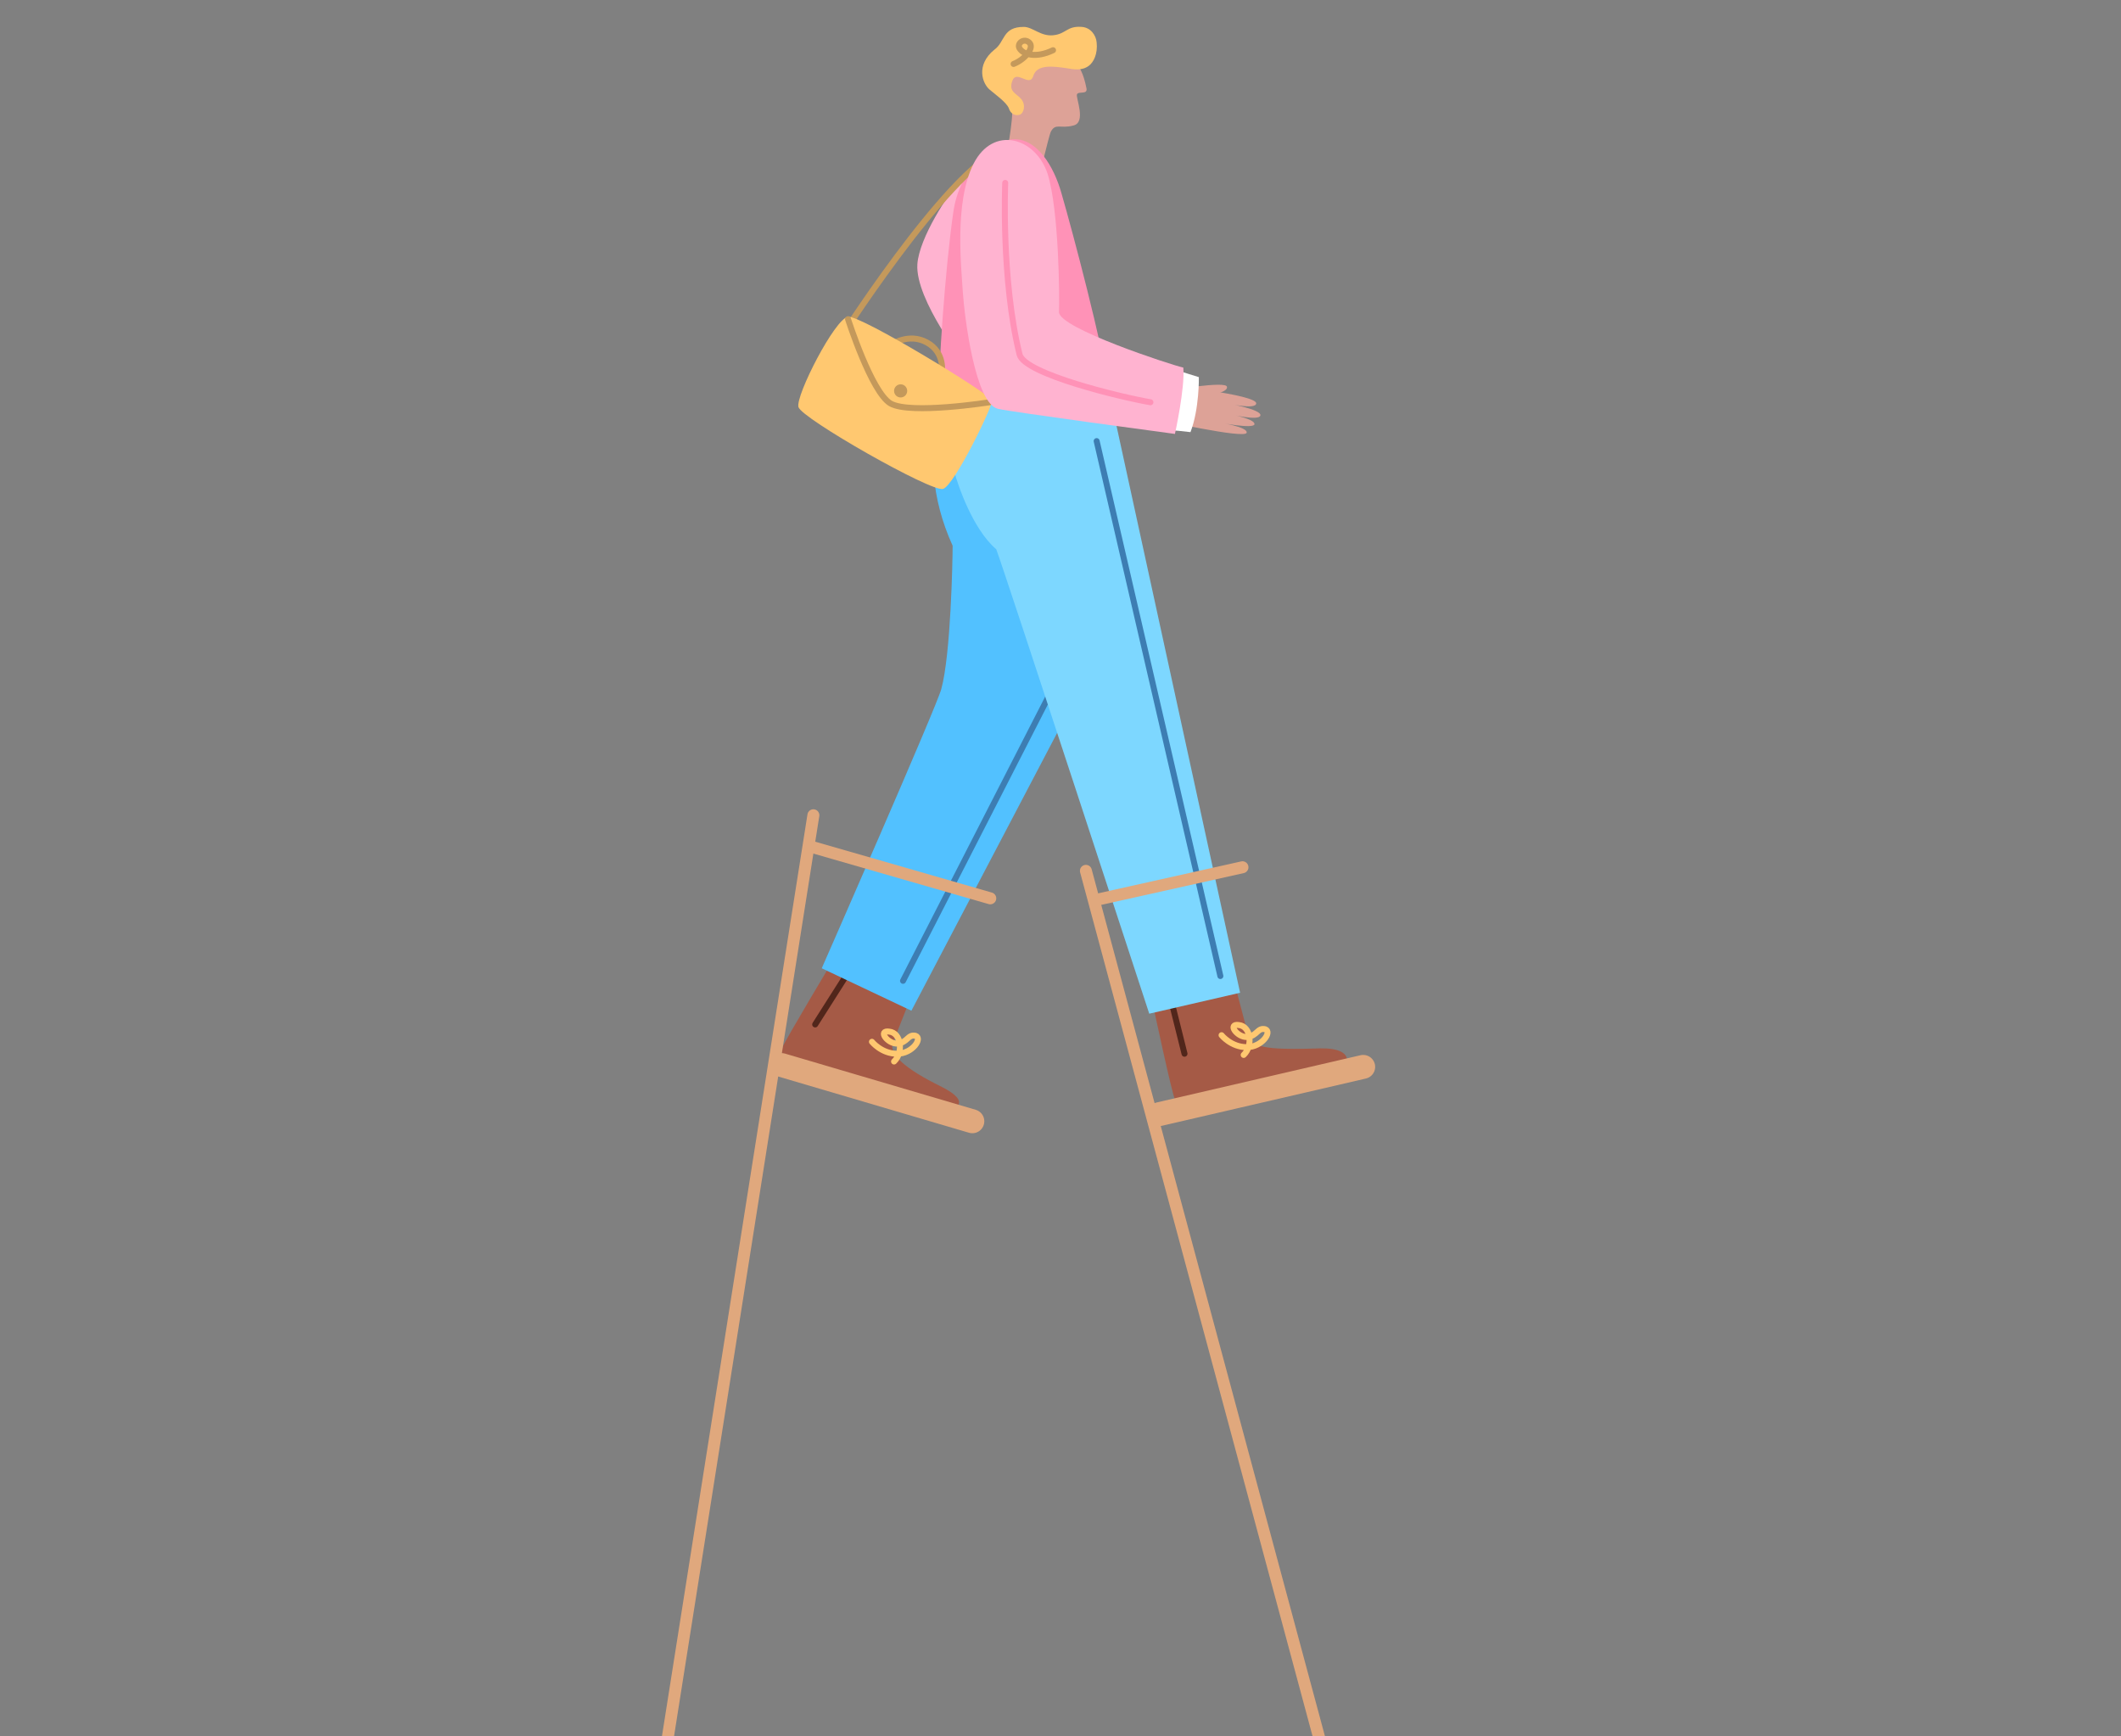 <?xml version="1.0" encoding="utf-8"?>
<!-- Generator: Adobe Illustrator 26.4.1, SVG Export Plug-In . SVG Version: 6.00 Build 0)  -->
<svg version="1.1" id="Layer_1" xmlns="http://www.w3.org/2000/svg" xmlns:xlink="http://www.w3.org/1999/xlink" x="0px" y="0px"
	 viewBox="0 0 354.9 290.5" style="enable-background:new 0 0 354.9 290.5;" xml:space="preserve">
<rect x="0" y="0" width="354.9" height="290.5" fill="#808080" stroke="none"/>
<style type="text/css">
	.st0{display:none;fill:#1F317D;stroke:#FFFFFF;stroke-miterlimit:10;}
	.st1{fill:#DDA297;}
	.st2{fill:#FFC870;}
	.st3{fill:#A55A46;}
	.st4{fill:none;stroke:#51261B;stroke-linecap:round;stroke-linejoin:round;stroke-miterlimit:10;}
	.st5{fill:#FFB3D0;}
	.st6{fill:#52C1FF;}
	.st7{fill:none;stroke:#3D7DB2;stroke-linecap:round;stroke-linejoin:round;stroke-miterlimit:10;}
	.st8{fill:#7DD7FF;}
	.st9{fill:#FF92B7;}
	.st10{fill:#FFFFFF;}
	.st11{fill:none;stroke:#C4995B;stroke-miterlimit:10;}
	.st12{fill:none;stroke:#C4995B;stroke-linecap:round;stroke-miterlimit:10;}
	.st13{fill:#C4995B;}
	.st14{fill:none;stroke:#E0A87D;stroke-width:2;stroke-linecap:round;stroke-linejoin:round;stroke-miterlimit:10;}
	.st15{fill:none;stroke:#E0A87D;stroke-width:4;stroke-linecap:round;stroke-linejoin:round;stroke-miterlimit:10;}
	.st16{fill:none;stroke:#FFC870;stroke-linecap:round;stroke-miterlimit:10;}
	.st17{fill:none;stroke:#FF92B7;stroke-linecap:round;stroke-linejoin:round;stroke-miterlimit:10;}
</style>
<polygon class="st0" points="-5.5,-4.1 225.6,-2.8 225.6,330.5 -5.5,329.2 "/>
<g>
	<path class="st1" d="M168.2,27.2c0,0,1.5-7.8,1.1-9c-0.3-1.2-1-2.8-1.3-3.5s0-2.3,1.8-2.8s4.1-5.2,6.2-4.5c2.1,0.8,3.6,2.5,4.4,3.6
		s1.2,2.8,1.4,3.8c0.2,1.1-1.4,0.4-1.6,1c-0.2,0.6,1.6,4.7-0.6,5.2c-2.2,0.6-3-0.5-3.8,1.1c-0.3,0.7-2.3,9-2.3,9L168.2,27.2z"/>
	<path class="st2" d="M171.3,4.5c1.5,0,2.8,1.6,4.9,1.4c2.2-0.2,2.3-1.6,4.8-1.4c1.5,0.1,2.4,1.4,2.5,2.6c0.2,1.9-0.5,3.3-1.3,3.9
		c-1.2,0.9-2.6,0.6-3.8,0.4c-2.1-0.3-4.9-0.7-5.5,1.3s-2.8-1.1-3.5,0.8s0.7,2.1,1.5,3.1s0.4,2.4-0.3,2.6s-1.5-0.1-1.8-1.1
		c-0.4-1-2.4-2.4-3.2-3.1c-1.2-1-2.4-4.1,0.8-6.7C168.2,7,167.7,4.5,171.3,4.5z"/>
	<g>
		<path class="st1" d="M197.5,66.9c0,0,8.2-0.7,7.8-2.2c-0.2-1-9.5,0.6-9.5,0.6L197.5,66.9z"/>
		<path class="st1" d="M193.7,70.2c0,0,14.7,3.3,14.9,2.2c0.2-1-4.6-1.7-4.6-1.7s5.7,1.1,5.9,0.3c0.2-0.9-4.1-1.7-4.1-1.7
			s4.9,1.2,5.1,0.2s-5.5-2-5.5-2s4.7,1.1,4.8,0c0.1-1.5-15.3-3.1-15.3-3.1L193.7,70.2z"/>
	</g>
	<path class="st3" d="M192.9,168c0,0,3.3,15.5,3.7,15.9c0.3,0.5,0.1,1.6,3.1,0.8c3-0.7,25.4-6,25.4-6s2.1-3.4-4.2-3.3
		c-6.3,0.2-11,0.2-11.8-1.6c-0.7-1.9-2.7-10.5-3-10.5C205.7,163.4,192.9,167.9,192.9,168z"/>
	<line class="st4" x1="196.2" y1="168.3" x2="198.2" y2="176.3"/>
	<path class="st3" d="M140.2,159.3c0,0-9.1,15.2-9.2,15.8c-0.1,0.6-1,1.1,1.7,2.7c2.7,1.6,26.6,7.8,26.6,7.8s3.7-1.1-2-3.9
		s-8.6-5.3-7.9-7.2s4.3-10.5,3.8-10.5C150,163.6,140.3,159.2,140.2,159.3z"/>
	<line class="st4" x1="143.2" y1="160.7" x2="136.4" y2="171.4"/>
	<g>
		<g>
			<path class="st5" d="M165,56.7L165,56.7c-0.3,0.3-0.3,0.9,0,1.2l8.7,9.3c0.3,0.3,0.9,0.3,1.2,0l0,0c0.3-0.3,0.3-0.9,0-1.2
				l-8.7-9.3C165.9,56.4,165.3,56.3,165,56.7z"/>
			<path class="st5" d="M167.3,56.9L167.3,56.9c-0.3,0.3-0.3,0.9,0,1.2l8.7,9.4c0.3,0.3,0.9,0.3,1.2,0l0,0c0.3-0.3,0.3-0.9,0-1.2
				l-8.6-9.4C168.3,56.5,167.7,56.5,167.3,56.9z"/>
			<path class="st5" d="M169.6,56.6L169.6,56.6c-0.3,0.3-0.3,0.9,0,1.2l8.7,9.3c0.3,0.3,0.9,0.3,1.2,0l0,0c0.3-0.3,0.3-0.9,0-1.2
				l-8.7-9.3C170.5,56.3,169.9,56.3,169.6,56.6z"/>
			<path class="st5" d="M169.7,54.6L169.7,54.6c-0.3,0.3-0.3,0.9,0,1.2l8.7,9.3c0.3,0.3,0.9,0.3,1.2,0l0,0c0.3-0.3,0.3-0.9,0-1.2
				l-8.6-9.3C170.7,54.2,170.1,54.2,169.7,54.6z"/>
			<path class="st5" d="M167.4,57.2l-0.1,0.5c-0.1,0.5,0.1,0.4,0.5,0.6l9.6,2.9c0.5,0.1,1-0.2,1.1-0.7l0,0c0.1-0.5-0.2-1-0.7-1.1
				l-9.4-2.5C167.9,56.7,167.4,56.8,167.4,57.2z"/>
		</g>
		<path class="st5" d="M172.4,54.7c0,0,1.1,1.5,0.8,2c-0.5,0.7-2.9,3.2-5.6,4.7c-1.4-1.7-1.6-2.1-1.6-2.1S172.6,54.7,172.4,54.7z"/>
		<path class="st5" d="M169,36.3c0,0-0.5,4.2-0.4,6.4c0.1,1.9,1.6,10.5,2.5,11.6c0.9,1.1-9.4,6.8-9.4,6.8s-8.6-10.9-8.2-16.9
			c0.3-4.4,5.2-11.9,7.4-14.3c2.2-2.5,5-2,5-2S170.8,28.6,169,36.3z"/>
	</g>
	<path class="st6" d="M159.7,62.4c0,0-7.8,12.4-0.3,28.9c0,2.4-0.3,18.2-1.9,24c-0.8,3-20,46.7-20,46.7l15,7.1l29.8-56.8l-7.2-51.5
		C175,60.8,159.7,62.3,159.7,62.4z"/>
	<line class="st7" x1="180.9" y1="105.9" x2="151.1" y2="164.1"/>
	<path class="st8" d="M160.2,80.6c0,0,2.4,7.8,6.5,11.3c1.3,3.4,25.6,77.7,25.6,77.7l15.2-3.5l-22-100.9c0,0,0.8-1,0.6-3
		s-1.5-4.7-1.5-4.7L163,58.9C162.2,54,157.3,73.2,160.2,80.6z"/>
	<path class="st9" d="M185.7,65.8c-1.3-8.4-6.1-26.6-8.1-33.5c-1.3-4.6-4.1-9-7.8-9s-9.3,4.9-10.3,12.3c-1.4,9.7-2.5,26.6-2.4,30.8
		C167.1,67.3,183.6,66.7,185.7,65.8z"/>
	<path class="st10" d="M197.4,62.1l3.2,1c0,0,0.1,5.3-1.4,9.2c-3.3-0.4-3.7-0.3-3.7-0.3S197.5,61.9,197.4,62.1z"/>
	<path class="st11" d="M149.1,57.7c0,0,2.9-2.1,6-0.4c3.1,1.7,2.5,5.1,2.5,5.1"/>
	<path class="st11" d="M170.4,53.8c0,0-0.7,9.6-8.8,17.1C161,71.3,139.7,58,139.7,58s18.5-29.2,27.9-33.1"/>
	<path class="st2" d="M141.9,53c-2.2,0.3-8.8,13.2-8.3,15.1s22.3,14.3,24.2,13.7S166.1,68,166,67C165.8,66,144,52.7,141.9,53z"/>
	<path class="st12" d="M141.9,53.4c0,0,3.9,12.2,7.1,14.1c3.3,1.9,16.6-0.2,16.6-0.2"/>
	<path class="st12" d="M169.6,10.7c1.8-0.7,3.6-2.7,2.6-3.6c-0.9-0.8-2.1,0.2-1.6,1c0.6,1,2.7,1.7,5.6,0.3"/>
	<circle class="st13" cx="150.7" cy="65.4" r="1.1"/>
	<path class="st5" d="M175.3,29.1c1.9,6.1,2,20.7,1.9,23.1c-0.1,2.7,18.9,8.9,20.8,9.3c0.3,3.4-1.4,11.1-1.4,11.1S169,68.9,167,68.4
		c-3.8-0.8-5.6-15.2-5.9-19.6c-0.2-3.7-1.5-14.9,1.8-21.4S173.3,23,175.3,29.1z"/>
	<line class="st7" x1="183.5" y1="73.8" x2="204.2" y2="163.3"/>
	<g>
		<line class="st14" x1="181.7" y1="145.7" x2="233.1" y2="336.7"/>
		<line class="st15" x1="194" y1="186.4" x2="228.1" y2="178.5"/>
		<line class="st14" x1="183.7" y1="150.5" x2="207.9" y2="145.1"/>
	</g>
	<g>
		<line class="st14" x1="136.1" y1="136.4" x2="104.1" y2="339.1"/>
		<line class="st15" x1="130.8" y1="178.2" x2="162.7" y2="187.6"/>
		<line class="st14" x1="135.5" y1="141.6" x2="165.7" y2="150.3"/>
	</g>
	<path class="st16" d="M145.9,174.3c0,0,1.6,2,4.2,2c2.6,0,4.3-2.6,3.1-3c-1.3-0.3-1.3,1.1-3,1.3c-1.7,0.1-3.4-2.3-1.4-2
		c2,0.2,2.4,3.5,0.8,5"/>
	<path class="st16" d="M204.4,173.2c0,0,1.6,2,4.2,2c2.6,0,4.3-2.6,3.1-3c-1.3-0.3-1.3,1.1-3,1.3c-1.7,0.1-3.4-2.3-1.4-2
		c2,0.2,2.4,3.5,0.8,5"/>
	<path class="st17" d="M168.2,30.6c0,0-0.7,16.2,2.4,28.7c0.8,3.3,17.2,7.2,21.9,8"/>
</g>
</svg>
